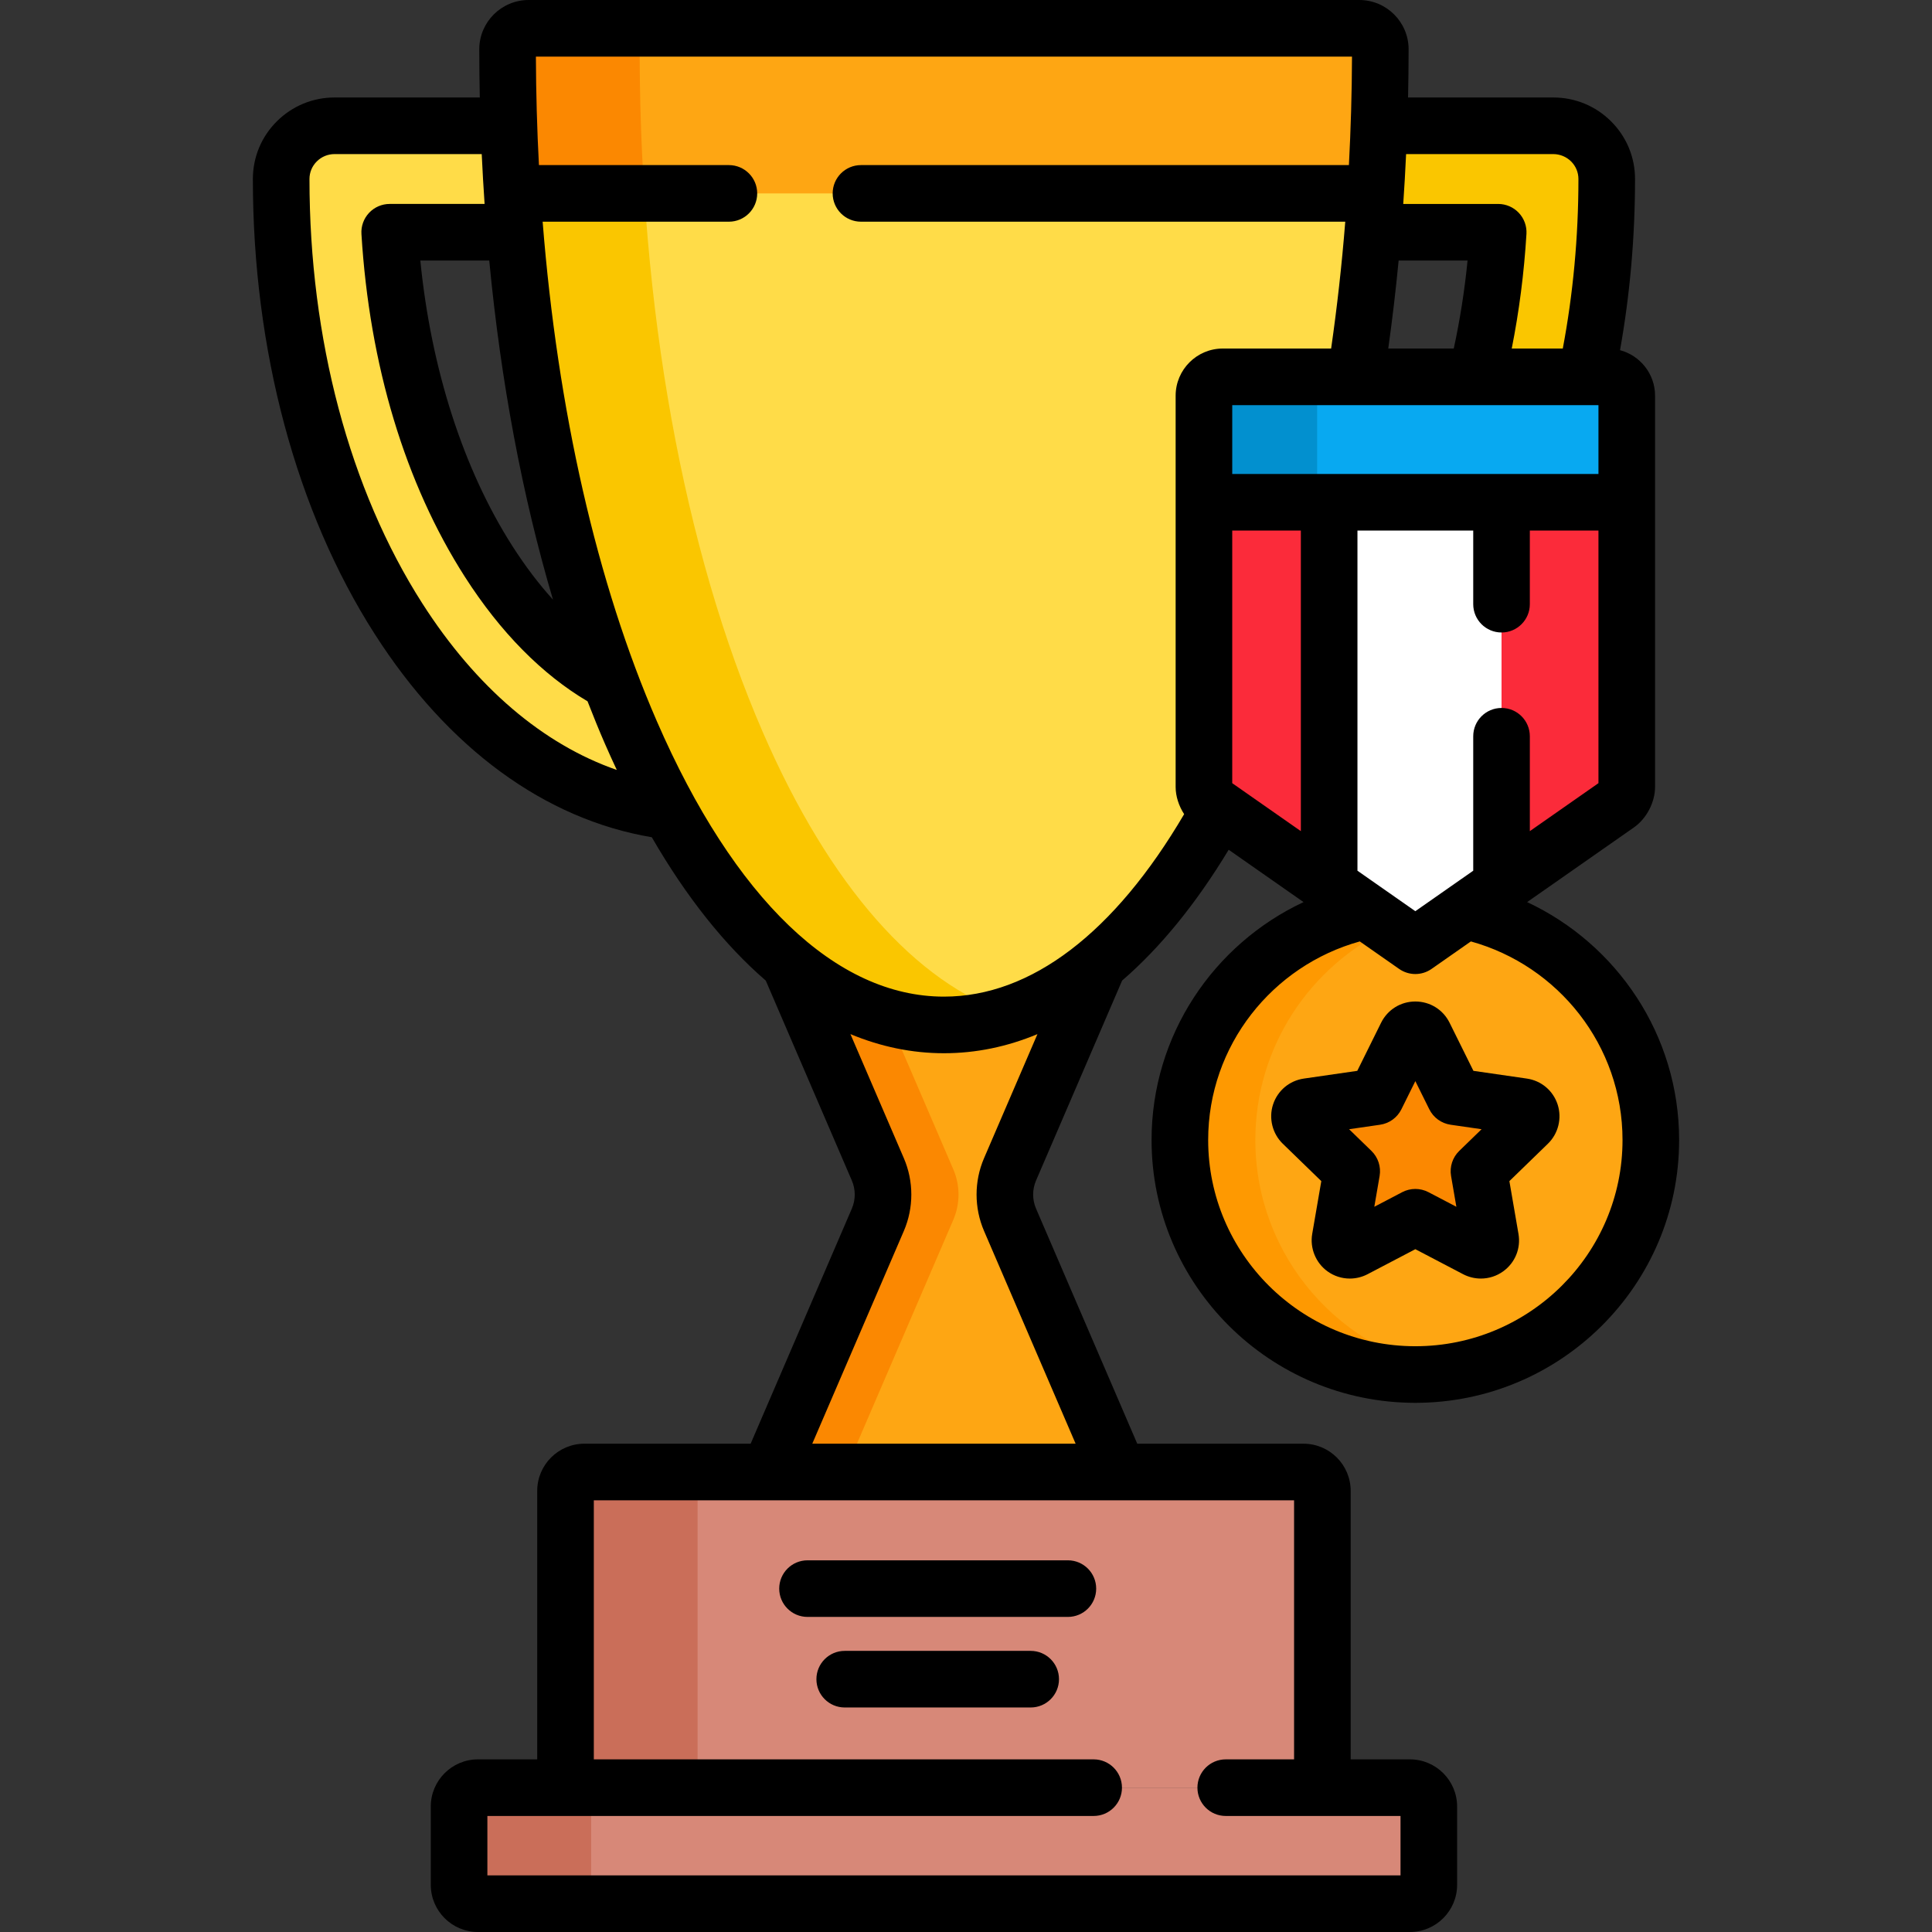 <svg id="Capa_1" enable-background="new 0 0 512 512" height="512" viewBox="0 0 512 512" width="512" xmlns="http://www.w3.org/2000/svg"><rect x="0" y="0" width="512" height="512" fill="#333333" stroke="none"/><path d="m391.234 99.864h29.068c3.613-16.707 5.497-34.357 5.498-52.422 0-3.742-1.492-7.33-4.149-9.976-2.655-2.646-6.259-4.132-10.016-4.132h-46.187c-.323 9.52-.876 18.934-1.648 28.213h33.24c-.81 13.283-2.783 26.143-5.806 38.317z" fill="#fac600"/><path d="m167.213 194.166c-1.9-4.369-3.722-8.872-5.467-13.49-11.829-6.378-22.837-17.175-32.244-31.876-15.071-23.552-24.207-54.125-26.23-87.252h33.241c-.772-9.279-1.325-18.694-1.648-28.213h-46.186c-3.758 0-7.36 1.486-10.017 4.132-2.656 2.646-4.148 6.234-4.148 9.976 0 43.805 11.044 85.186 31.097 116.521 19.065 29.795 44.284 47.602 71.828 51.029-3.568-6.436-6.985-13.376-10.226-20.827z" fill="#ffdc48"/><path d="m232.645 323.246-28.778 66.852h92.581l-28.779-66.855c-1.823-4.238-1.823-9.1 0-13.339l23.494-54.573c-12.872 10.691-26.703 16.286-41.005 16.286s-28.134-5.596-41.006-16.288l23.493 54.579c1.824 4.238 1.824 9.099 0 13.338z" fill="#fea613"/><path d="m232.645 323.246-28.778 66.852h20l28.778-66.852c1.824-4.239 1.824-9.1 0-13.338l-17.364-40.34c-9.025-2.505-17.778-7.303-26.129-14.239l23.493 54.579c1.824 4.238 1.824 9.099 0 13.338z" fill="#fb8801"/><path d="m350.445 473.75v-78.653c0-2.75-2.25-5-5-5h-190.576c-2.75 0-5 2.25-5 5v78.653z" fill="#d78878"/><path d="m184.869 473.75v-78.653c0-2.75 2.25-5 5-5h-35c-2.75 0-5 2.25-5 5v78.653z" fill="#ca6e59"/><path d="m378.652 499.5c0 2.75-2.25 5-5 5h-246.99c-2.75 0-5-2.25-5-5v-20.75c0-2.75 2.25-5 5-5h246.99c2.75 0 5 2.25 5 5z" fill="#d78878"/><path d="m156.662 499.5v-20.75c0-2.75 2.25-5 5-5h-35c-2.75 0-5 2.25-5 5v20.75c0 2.75 2.25 5 5 5h35c-2.75 0-5-2.25-5-5z" fill="#ca6e59"/><path d="m321.45 213.13c-1.315-.921-2.394-2.988-2.394-4.592v-103.674c0-2.75 2.25-5 5-5h35.184c4.31-27.491 6.558-56.762 6.558-86.811 0-3.067-2.496-5.553-5.577-5.553h-220.129c-3.08 0-5.576 2.486-5.576 5.553 0 68.325 11.612 132.644 32.697 181.113 21.727 49.944 51.184 77.45 82.944 77.45 27.175 0 52.658-20.152 73.062-57.25z" fill="#ffdc48"/><path d="m202.213 194.166c-21.085-48.469-32.697-112.788-32.697-181.113 0-3.067 2.496-5.553 5.576-5.553h-35c-3.08 0-5.576 2.486-5.576 5.553 0 68.325 11.612 132.644 32.697 181.113 21.727 49.944 51.184 77.45 82.944 77.45 5.925 0 11.771-.96 17.5-2.841-24.982-8.205-47.771-33.983-65.444-74.609z" fill="#fac600"/><path d="m360.221 7.5h-220.129c-3.08 0-5.576 2.486-5.576 5.553 0 12.902.415 25.66 1.23 38.197h228.823c.815-12.537 1.23-25.295 1.23-38.197-.001-3.067-2.497-5.553-5.578-5.553z" fill="#fea613"/><path d="m175.092 7.5h-35c-3.08 0-5.576 2.486-5.576 5.553 0 12.902.415 25.66 1.23 38.197h35c-.814-12.537-1.23-25.295-1.23-38.197 0-3.067 2.496-5.553 5.576-5.553z" fill="#fb8801"/><path d="m388.303 241.384-13.222 9.243-13.221-9.243c-28.111 6.041-49.183 30.932-49.183 60.735 0 34.323 27.939 62.146 62.403 62.146s62.405-27.824 62.405-62.146c.001-29.803-21.071-54.693-49.182-60.735z" fill="#fea613"/><path d="m332.678 302.119c0-24.81 14.607-46.205 35.717-56.167l-6.534-4.568c-28.111 6.041-49.183 30.932-49.183 60.735 0 34.323 27.939 62.146 62.403 62.146 3.405 0 6.743-.282 10-.805-29.708-4.766-52.403-30.409-52.403-61.341z" fill="#fe9901"/><path d="m392.44 331.332c-.417 0-.836-.099-1.219-.299l-16.14-8.45-16.139 8.45c-.383.201-.802.299-1.22.299-.543 0-1.084-.168-1.541-.499-.808-.585-1.212-1.574-1.043-2.554l3.084-17.896-13.056-12.674c-.715-.694-.973-1.732-.665-2.676.308-.946 1.131-1.635 2.118-1.778l18.043-2.611 8.067-16.283c.442-.891 1.353-1.455 2.351-1.455.997 0 1.909.564 2.351 1.455l8.07 16.283 18.043 2.611c.987.143 1.807.832 2.116 1.777.308.945.051 1.983-.665 2.677l-13.055 12.674 3.083 17.896c.168.98-.236 1.969-1.044 2.554-.454.331-.996.499-1.539.499z" fill="#fb8801"/><path d="m426.107 99.864h-102.05c-2.75 0-5 2.25-5 5v28.244h112.051v-28.244c-.001-2.75-2.251-5-5.001-5z" fill="#08a9f1"/><path d="m349.057 104.864c0-2.75 2.25-5 5-5h-30c-2.75 0-5 2.25-5 5v28.244h30z" fill="#0290cf"/><path d="m319.057 133.107v75.431c0 1.604 1.078 3.67 2.394 4.592l53.631 37.497 53.63-37.497c1.317-.921 2.396-2.988 2.396-4.592v-75.431z" fill="#fb2b3a"/><path d="m352.241 234.659 22.84 15.968 22.842-15.968v-101.552h-45.682z" fill="#fff"/><path d="m350.16 313.009-2.412 13.996c-.65 3.771.934 7.659 4.042 9.909 1.738 1.255 3.789 1.918 5.933 1.918 1.633 0 3.259-.4 4.698-1.155l12.66-6.628 12.657 6.626c1.443.757 3.069 1.157 4.701 1.157 2.148 0 4.202-.665 5.94-1.924 3.145-2.279 4.692-6.07 4.036-9.902l-2.412-13.997 10.212-9.915c2.751-2.665 3.762-6.741 2.572-10.397-1.205-3.679-4.335-6.309-8.169-6.865l-14.146-2.047-6.322-12.754c-1.719-3.469-5.194-5.624-9.07-5.624-3.872 0-7.347 2.153-9.071 5.625l-6.318 12.753-14.147 2.047c-3.84.556-6.971 3.19-8.174 6.878-1.186 3.639-.176 7.713 2.572 10.38zm15.577-14.942c2.44-.354 4.552-1.884 5.646-4.093l3.698-7.464 3.7 7.465c1.095 2.209 3.205 3.739 5.646 4.092l8.209 1.188-5.92 5.747c-1.776 1.725-2.587 4.215-2.167 6.655l1.405 8.153-7.396-3.872c-1.089-.57-2.284-.855-3.479-.855-1.194 0-2.39.285-3.479.855l-7.393 3.871 1.404-8.152c.421-2.44-.39-4.93-2.166-6.655l-5.921-5.747z"/><path d="m214 428.5h69c4.143 0 7.5-3.358 7.5-7.5s-3.357-7.5-7.5-7.5h-69c-4.143 0-7.5 3.358-7.5 7.5s3.357 7.5 7.5 7.5z"/><path d="m273.143 437.5h-49.285c-4.143 0-7.5 3.358-7.5 7.5s3.357 7.5 7.5 7.5h49.285c4.143 0 7.5-3.358 7.5-7.5s-3.358-7.5-7.5-7.5z"/><path d="m305.178 302.119c0 38.403 31.358 69.646 69.903 69.646 38.546 0 69.905-31.243 69.905-69.646 0-27.854-16.507-51.925-40.279-63.054l28.303-19.79c3.348-2.342 5.598-6.657 5.598-10.738v-103.673c0-5.779-3.947-10.641-9.284-12.065 2.614-14.626 3.977-29.847 3.978-45.357 0-5.778-2.258-11.209-6.355-15.289-4.09-4.075-9.527-6.319-15.31-6.319h-38.487c.09-4.245.147-8.503.147-12.781.001-7.198-5.865-13.053-13.076-13.053h-220.129c-7.21 0-13.076 5.855-13.076 13.053 0 4.276.046 8.538.136 12.781h-38.473c-5.781 0-11.219 2.244-15.31 6.318-4.099 4.082-6.355 9.511-6.355 15.289 0 45.219 11.464 88.036 32.279 120.563 19.456 30.404 45.141 49.105 73.442 53.875 9.161 15.841 19.315 28.585 30.204 37.987l22.816 53.005c1.013 2.354 1.013 5.054 0 7.408l-26.826 62.317h-44.061c-6.893 0-12.5 5.607-12.5 12.5v71.153h-15.707c-6.893 0-12.5 5.607-12.5 12.5v20.75c0 6.893 5.607 12.5 12.5 12.5h246.99c6.893 0 12.5-5.607 12.5-12.5v-20.75c0-6.893-5.607-12.5-12.5-12.5h-15.707v-71.153c0-6.893-5.607-12.5-12.5-12.5h-44.061l-26.827-62.319c-1.013-2.354-1.013-5.057-.001-7.409l22.82-53.009c10.115-8.738 19.598-20.358 28.238-34.667l19.84 13.872c-23.769 11.131-40.275 35.201-40.275 63.055zm118.429-94.572-18.185 12.714v-25.144c0-4.142-3.358-7.5-7.5-7.5s-7.5 3.358-7.5 7.5v35.631l-15.342 10.727-15.34-10.725v-90.144h30.682v19.51c0 4.142 3.358 7.5 7.5 7.5s7.5-3.358 7.5-7.5v-19.51h18.185zm-50.975-166.713h39.004c1.761 0 3.481.709 4.724 1.947 1.252 1.246 1.941 2.901 1.941 4.66-.001 15.419-1.424 30.505-4.143 44.923h-13.531c1.944-9.759 3.263-19.905 3.9-30.359.126-2.064-.606-4.09-2.023-5.596-1.418-1.506-3.395-2.361-5.463-2.361h-25.167c.302-4.379.553-8.785.758-13.214zm-1.979 28.213h18.267c-.787 7.962-2.016 15.763-3.658 23.316h-17.358c1.069-7.659 1.994-15.43 2.749-23.316zm-224.106 89.868c-3.752-4.148-7.344-8.87-10.728-14.158-13.027-20.358-21.589-46.998-24.426-75.71h18.262c3.073 32.121 8.786 62.531 16.892 89.868zm-34.619 1.005c-19.29-30.144-29.914-70.09-29.914-112.479 0-1.759.689-3.415 1.941-4.662 1.26-1.255 2.938-1.946 4.724-1.946h38.983c.205 4.43.46 8.834.762 13.213h-25.152c-2.068 0-4.045.855-5.463 2.361-1.417 1.507-2.149 3.532-2.023 5.597 2.122 34.73 11.596 66.141 27.399 90.837 9.46 14.783 20.53 25.921 32.521 33.016 1.491 3.848 3.03 7.624 4.63 11.3 1.021 2.348 2.066 4.632 3.123 6.886-19.496-6.767-37.279-21.851-51.531-44.123zm231.017 237.677v68.653h-18.112c-4.142 0-7.5 3.358-7.5 7.5s3.358 7.5 7.5 7.5h46.319v15.75h-241.99v-15.75h160.671c4.142 0 7.5-3.358 7.5-7.5s-3.358-7.5-7.5-7.5h-132.464v-68.653zm-82.167-90.657c-2.633 6.123-2.633 13.145.001 19.268l24.275 56.39h-69.794l24.273-56.387c2.636-6.123 2.636-13.146 0-19.269l-14.16-32.896c8.028 3.345 16.316 5.07 24.784 5.07 8.466 0 16.752-1.715 24.776-5.06zm63.279-214.576c-6.893 0-12.5 5.607-12.5 12.5v103.674c0 2.487.844 5.057 2.255 7.219-18.432 31.385-40.523 48.359-63.654 48.359-28.591 0-55.604-25.905-76.067-72.942-15.922-36.602-26.334-82.517-30.285-132.424h49.362c4.142 0 7.5-3.358 7.5-7.5s-3.358-7.5-7.5-7.5h-50.344c-.497-9.475-.771-19.067-.804-28.75h216.276c-.031 9.686-.322 19.272-.82 28.75h-129.309c-4.142 0-7.5 3.358-7.5 7.5s3.358 7.5 7.5 7.5h128.341c-.906 11.44-2.168 22.657-3.742 33.614zm20.684 127.899-18.185-12.714v-66.941h18.185zm-18.184-94.656v-18.244h97.051v18.244zm33.806 123.882 10.42 7.285c1.291.902 2.794 1.354 4.298 1.354s3.007-.451 4.298-1.354l10.42-7.286c23.148 6.417 40.188 27.573 40.188 52.631 0 30.132-24.631 54.646-54.905 54.646-30.273 0-54.903-24.514-54.903-54.646-.001-25.057 17.037-46.213 40.184-52.63z"/></svg>